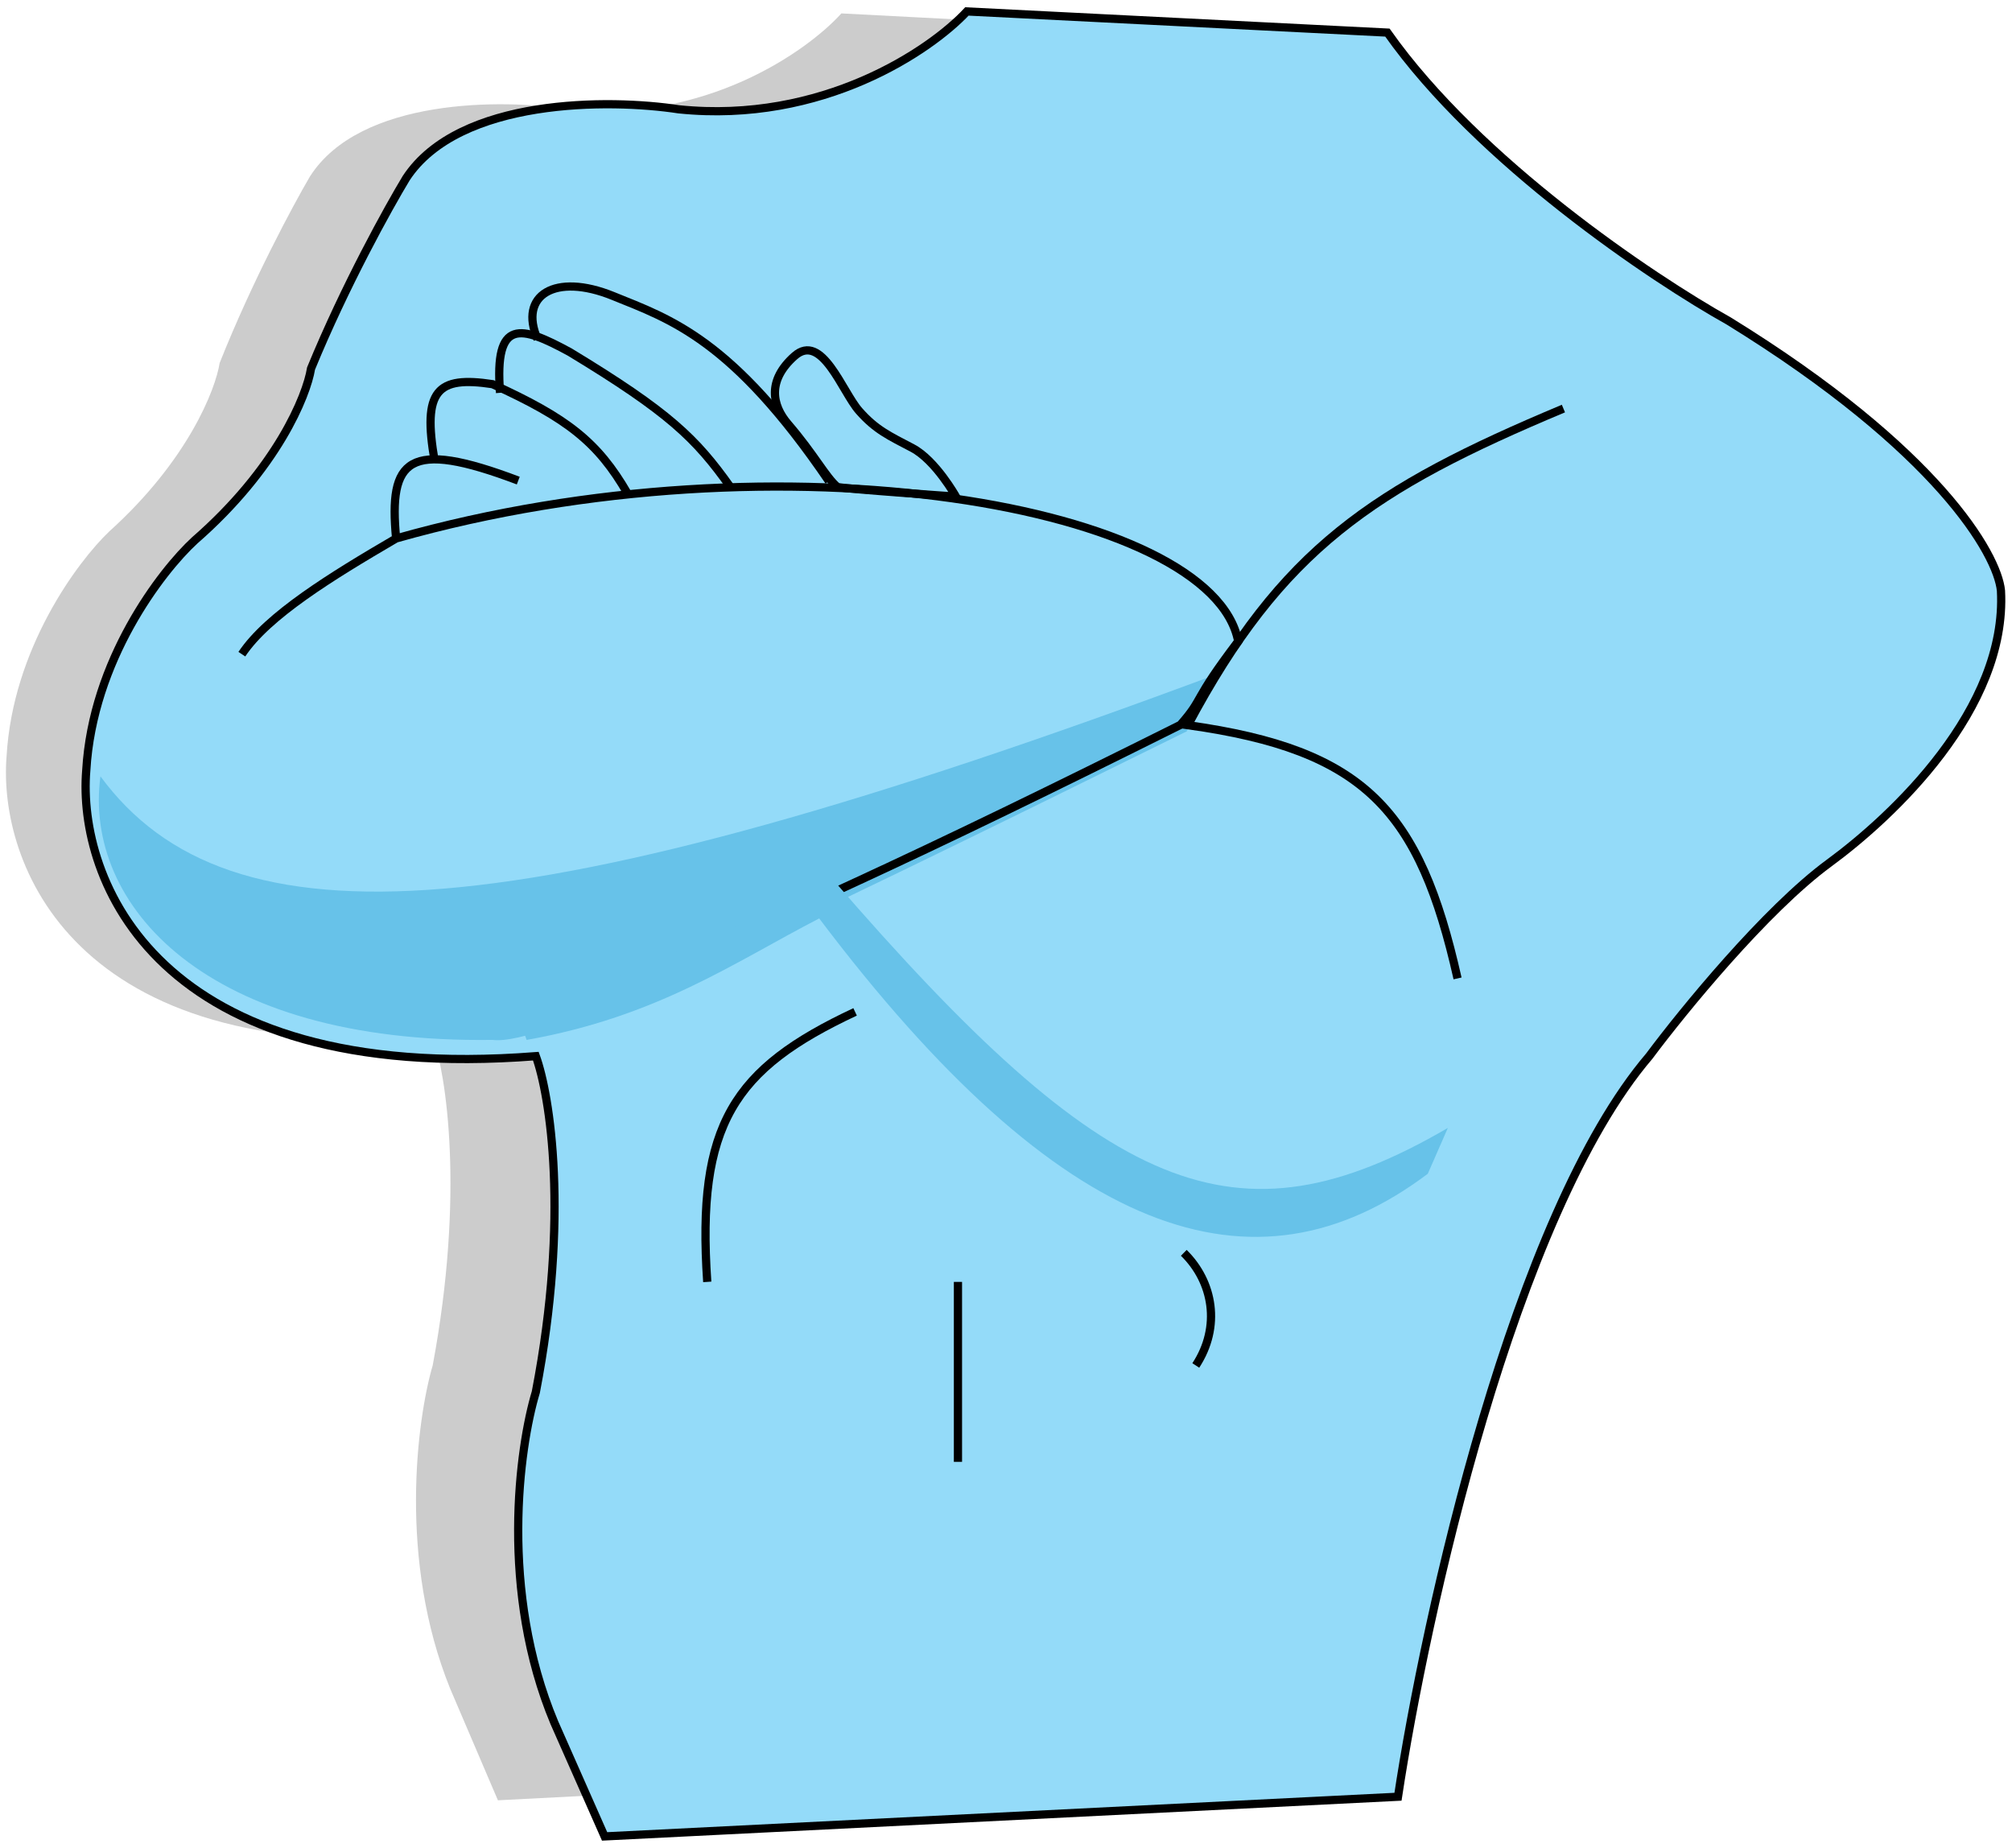 <svg width="245" height="225" viewBox="0 0 245 225" fill="none" xmlns="http://www.w3.org/2000/svg">
<path d="M69.179 13.299C85.786 15.065 98.282 6.257 102.454 1.633L150.992 4.155C161.493 19.543 181.621 33.48 190.372 38.525C214.55 53.912 221.408 66.377 221.815 70.687C222.548 84.813 208.892 98.224 201.973 103.164C194.646 108.714 185.081 120.822 181.214 126.182C165.584 145.101 155.368 192.924 152.213 214.47L60.631 219.2L54.831 205.641C48.481 190.002 50.761 172.849 52.694 166.227C56.602 145.29 54.322 130.807 52.694 126.182C8.735 129.714 -0.22 104.951 0.798 92.128C1.531 79.011 9.447 68.374 13.314 64.696C22.839 56.119 26.237 47.459 26.746 44.2C30.654 34.362 35.701 24.966 37.736 21.498C43.841 11.912 61.242 12.038 69.179 13.299Z" fill="black" fill-opacity="0.2"/>
<path d="M82.639 13.308C100.157 15.112 113.339 6.116 117.74 1.393L168.944 3.969C180.022 19.684 201.255 33.919 210.487 39.071C235.992 54.786 243.227 67.517 243.656 71.919C244.429 86.346 230.453 99.42 222.724 105.088C214.995 110.756 204.905 123.122 200.826 128.597C184.337 147.919 173.56 196.761 170.232 218.767L73.622 223.597L67.503 209.75C60.805 193.777 63.209 176.258 65.249 169.495C69.371 148.112 66.966 133.32 65.249 128.597C18.876 132.204 9.429 106.913 10.503 93.817C11.276 80.42 19.627 69.557 23.706 65.8C33.754 57.041 37.339 48.195 37.876 44.868C41.998 34.82 47.322 25.224 49.469 21.681C55.91 11.891 74.266 12.02 82.639 13.308Z" fill="#94DBF9" stroke="black"/>
<path d="M48.236 65.561C47.324 55.943 49.594 53.394 63.108 58.517" stroke="black"/>
<path d="M52.932 56.168C51.409 47.492 53.222 45.751 59.977 46.775C69.093 50.931 72.785 53.805 76.415 60.082" stroke="black"/>
<path d="M60.891 47.828C60.174 38.687 63.413 39.626 69.37 42.861C81.475 50.193 84.738 53.381 88.939 59.299" stroke="black"/>
<path d="M65.456 41.296C63.121 35.939 67.58 33.174 74.626 36.028C81.672 38.882 89.163 41.296 100.936 58.592" stroke="black"/>
<path d="M148.427 81.999C62.847 113.919 27.858 115.76 12.229 94.522C10.137 110.104 24.948 127.1 59.977 126.615C66.038 127.404 91.355 115.272 144.514 89.043L148.427 81.999Z" fill="#67C2E9"/>
<path d="M190.377 49.745C167.1 59.497 156.039 66.909 144.655 88.294C166.238 91.322 172.868 98.646 177.485 119.128" stroke="black"/>
<path d="M29.45 79.651C32.581 74.954 40.286 70.203 48.236 65.561C95.201 52.254 147.645 61.647 150.776 78.085C145.095 85.55 146.708 84.886 143.731 88.261C112.285 103.954 94.79 112.076 63.891 125.05" stroke="black"/>
<path d="M101.977 59.298C100.551 58.117 99.161 55.343 95.959 51.624C93.997 49.346 93.408 46.316 96.743 43.355C100.078 40.394 102.554 47.693 104.606 50.023C106.659 52.353 108.285 53.067 111.107 54.554C113.929 56.041 116.404 60.462 116.404 60.462C116.404 60.462 103.77 59.614 101.977 59.298Z" stroke="black"/>
<path d="M99.754 111.825C89.431 117.156 80.099 123.782 64.126 126.617L63.108 123.782L82.653 115.811C90.285 112.698 101.383 107.042 101.383 107.042C134.706 145.586 150.416 152.424 176.304 137.334L173.861 142.914C152.688 158.857 129.092 150.702 99.754 111.825Z" fill="#67C2E9"/>
<path d="M104.125 123.204C89.326 130.14 84.813 136.905 86.122 156.08M144.15 152.542C147.753 156.08 148.691 161.548 145.611 166.255M116.649 156.08V177.996" stroke="black"/>
</svg>
